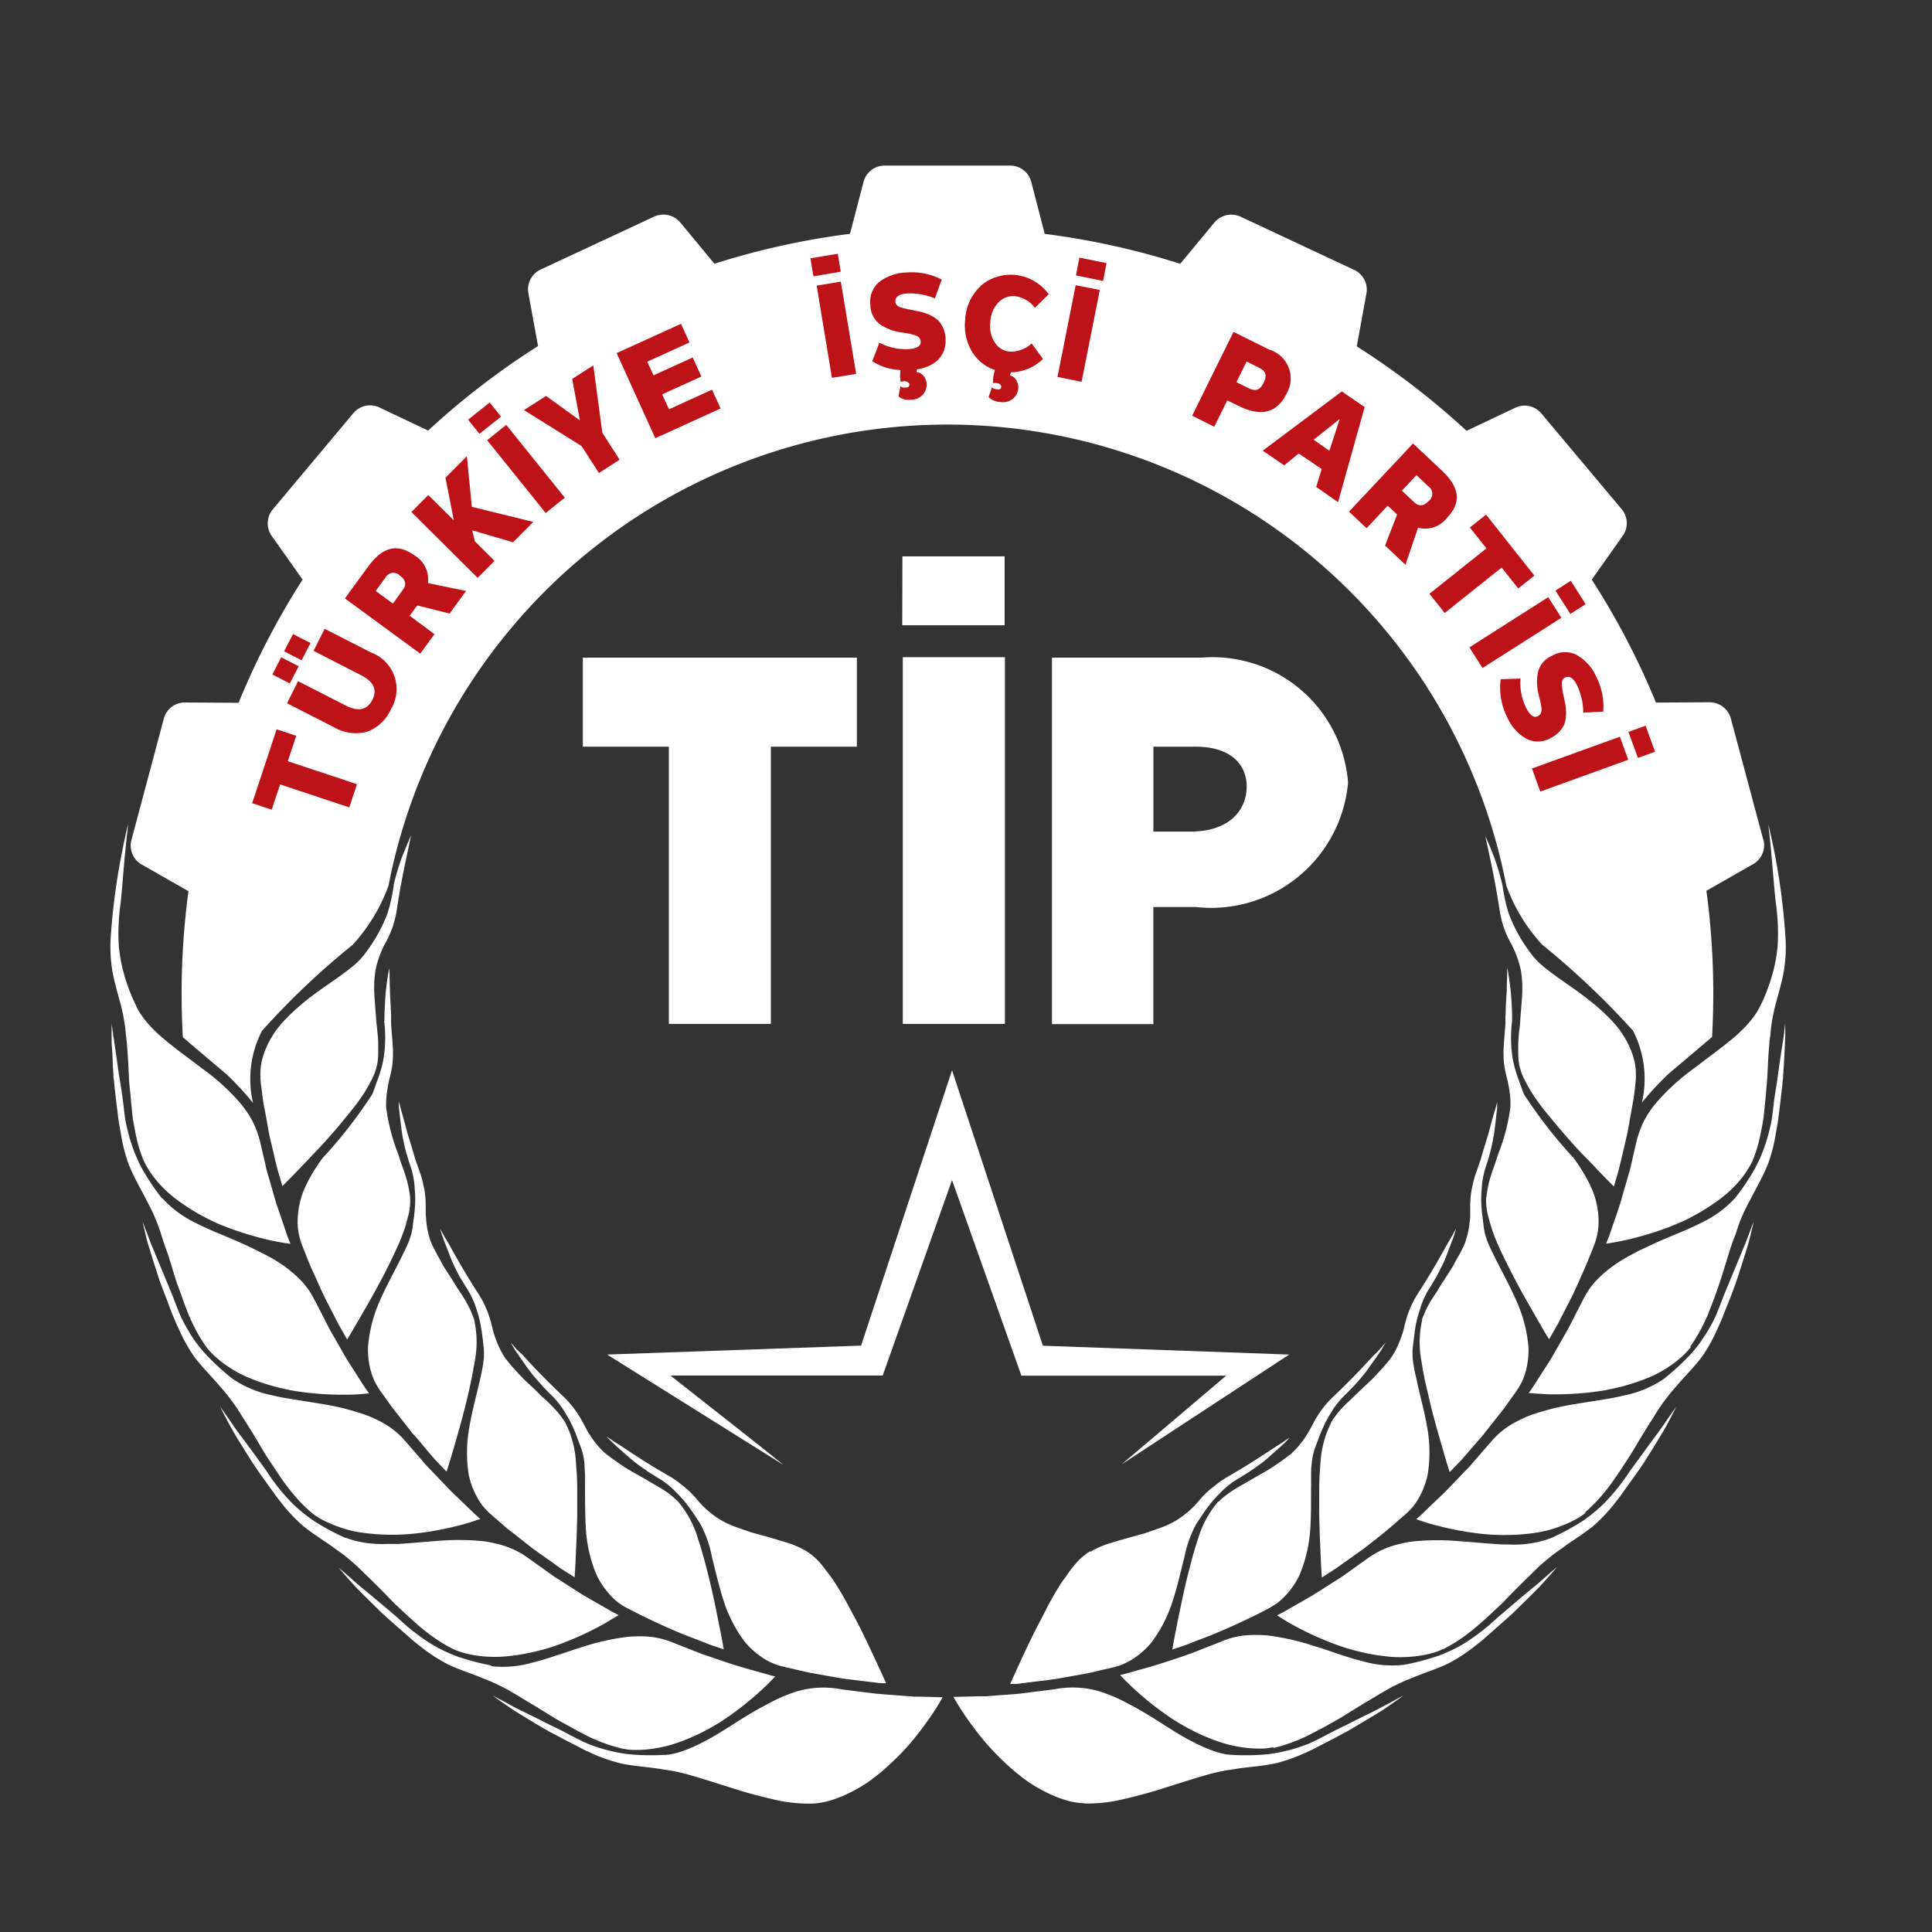 <svg xmlns="http://www.w3.org/2000/svg" xmlns:xlink="http://www.w3.org/1999/xlink" width="35" height="35" viewBox="0 0 35 35">
  <rect x="0" y="0" width="35" height="35" fill="#333333" stroke="none"/>
  <defs>
    <clipPath id="clip-turkiye-isci-partisi">
      <rect width="35" height="35"/>
    </clipPath>
  </defs>
  <g id="turkiye-isci-partisi" clip-path="url(#clip-turkiye-isci-partisi)">
    <g id="Layer_2" data-name="Layer 2" transform="translate(2.007 3)">
      <g id="Layer_1" data-name="Layer 1" transform="translate(-0.007 0)">
        <path id="Path_149" data-name="Path 149" d="M35.462,12.214l-.589-2.2a.4.4,0,0,0-.383-.292l-.972.006A13.8,13.8,0,0,0,32.354,7.5l.562-.794a.394.394,0,0,0-.019-.481L31.439,4.487a.394.394,0,0,0-.471-.1l-.881.418h0a14.023,14.023,0,0,0-1.99-1.53h0l.175-.957a.394.394,0,0,0-.223-.429L25.989.924a.4.4,0,0,0-.47.106l-.62.749a13.787,13.787,0,0,0-2.455-.542L22.2.294A.393.393,0,0,0,21.817,0H19.543a.394.394,0,0,0-.381.294l-.246.942a13.787,13.787,0,0,0-2.455.542l-.62-.749a.4.4,0,0,0-.47-.106l-2.06.961a.394.394,0,0,0-.221.428l.175.957h0A13.953,13.953,0,0,0,11.274,4.8h0l-.882-.418a.393.393,0,0,0-.47.1L8.46,6.228a.393.393,0,0,0-.019.481L9,7.5A13.8,13.8,0,0,0,7.84,9.732l-.971-.006a.394.394,0,0,0-.383.292l-.587,2.2a.393.393,0,0,0,.187.444l.846.482A14.024,14.024,0,0,0,6.808,15c0,.266.008.529.022.791.25.212.648.55.778.658a5.293,5.293,0,0,1,.494.532,1.9,1.9,0,0,1,.162-1.306,14,14,0,0,1,1.644-1.56,3.2,3.2,0,0,0,.649-1.073,10.313,10.313,0,0,1,20.249,0,3.18,3.18,0,0,0,.648,1.07A14.57,14.57,0,0,1,33.1,15.67a1.9,1.9,0,0,1,.162,1.306,5.223,5.223,0,0,1,.494-.532c.13-.109.529-.447.778-.659.014-.261.022-.525.022-.791a14.023,14.023,0,0,0-.125-1.857l.846-.482a.394.394,0,0,0,.187-.444" transform="translate(-5.518 0)" fill="#fff"/>
        <path id="Path_150" data-name="Path 150" d="M114.063,442.953a4.384,4.384,0,0,1-.659-.012,3.045,3.045,0,0,1-.494-.106q-.107-.033-.2-.069a1.916,1.916,0,0,1-.177-.08c-.112-.055-.213-.11-.312-.162-.051-.026-.108-.054-.171-.084s-.129-.062-.2-.1c-.138-.069-.285-.141-.419-.206-.067-.032-.13-.066-.187-.1l-.152-.081-.141-.074s.11.082.38.265c.139.086.318.2.546.33l.088.051.094.05.2.106.223.115.119.062.125.058a3.034,3.034,0,0,0,.464.17c.034.01.067.019.1.026s.066.013.1.018c.062.011.125.019.187.027.125.015.243.026.374.046l.2.031q.106.018.225.045c.335.086.76.233,1.186.36.213.059.426.113.624.153a2.757,2.757,0,0,0,.542.044,1.39,1.39,0,0,0,.231-.028,1.917,1.917,0,0,0,.233-.07,2.611,2.611,0,0,0,.451-.223c.037-.022.072-.044.108-.069s.071-.052.105-.078c.07-.052.137-.107.2-.164a4.69,4.69,0,0,0,.36-.35l.079-.088c.026-.029.051-.062.076-.09q.073-.09.137-.174c.085-.112.157-.216.215-.3.116-.177.179-.292.179-.292l-.215-.006-.233-.006a1.293,1.293,0,0,1-.137-.005l-.147-.011-.312-.024-.159-.013-.156-.019-.293-.037-.132-.017-.062-.008-.057-.01a1.687,1.687,0,0,0-.862.092,2.826,2.826,0,0,0-.4.183c-.067.037-.132.07-.2.108s-.13.076-.194.115c-.258.157-.514.333-.76.459a2.857,2.857,0,0,1-.368.165,1.673,1.673,0,0,1-.179.054l-.089.018c-.026,0-.058.006-.087.008" transform="translate(-104.025 -414.162)" fill="#fff"/>
        <path id="Path_151" data-name="Path 151" d="M69.088,408.707a4.5,4.5,0,0,1-.636-.169,2.821,2.821,0,0,1-.455-.22,3.611,3.611,0,0,1-.6-.466c-.171-.147-.441-.374-.673-.565-.058-.047-.111-.094-.159-.137l-.129-.114-.119-.1s.087.105.306.346c.114.116.263.265.452.449.047.047.1.092.153.14l.172.152.187.164c.033.029.066.059.1.087l.109.086a3.041,3.041,0,0,0,.408.276c.031.017.062.034.092.049s.062.028.09.041c.062.026.119.049.176.071.115.044.229.084.349.133.059.026.125.049.187.077s.135.062.208.1c.154.078.32.187.5.292.09.054.182.111.276.169l.141.088.144.082c.1.054.193.107.288.158l.142.074.069.035.071.031a2.839,2.839,0,0,0,.516.175c.037.007.076.014.114.019a1.063,1.063,0,0,0,.119.006,1.969,1.969,0,0,0,.242-.012,2.387,2.387,0,0,0,.492-.107,3.687,3.687,0,0,0,.479-.2q.114-.058.223-.122c.072-.042.142-.085.21-.132a5.646,5.646,0,0,0,.648-.516c.155-.142.244-.243.244-.243l-.056-.013-.152-.042c-.128-.037-.305-.084-.5-.144s-.4-.134-.6-.2l-.509-.2a1.5,1.5,0,0,0-.429-.117,1.672,1.672,0,0,0-.217-.01,2.063,2.063,0,0,0-.214.009,4.5,4.5,0,0,0-.867.2c-.144.046-.288.095-.431.141-.071.024-.142.047-.212.068s-.138.039-.205.056a1.934,1.934,0,0,1-.759.066" transform="translate(-62.181 -381.534)" fill="#fff"/>
        <path id="Path_152" data-name="Path 152" d="M34.1,362.6a4.389,4.389,0,0,1-.577-.312,2.9,2.9,0,0,1-.391-.321,3.634,3.634,0,0,1-.471-.594c-.132-.184-.34-.469-.52-.708l-.062-.088-.057-.084-.1-.142-.09-.13s.015.031.049.1.087.17.166.312.193.32.333.544c.034.057.074.113.115.173s.085.125.131.187.094.134.144.2c.026.036.051.072.077.108l.083.108a3.107,3.107,0,0,0,.332.365,1.541,1.541,0,0,0,.156.13c.052.039.1.076.154.11.1.07.2.135.308.211.051.039.108.077.165.12s.116.09.178.144.132.12.2.187l.052.052.055.052.11.109q.114.111.228.23l.115.118.121.114c.081.076.162.15.242.222a3.035,3.035,0,0,0,.24.2,2.764,2.764,0,0,0,.459.292,1.147,1.147,0,0,0,.22.079,1.965,1.965,0,0,0,.237.047,2.34,2.34,0,0,0,.25.019,2.05,2.05,0,0,0,.255-.008,3.682,3.682,0,0,0,.512-.083,3.743,3.743,0,0,0,.481-.144,5.664,5.664,0,0,0,.752-.344c.092-.05.167-.1.218-.129L39.05,364,39,363.972l-.062-.031-.077-.045-.449-.257-.53-.339-.446-.318-.094-.066c-.032-.021-.062-.041-.1-.059a1.544,1.544,0,0,0-.406-.152c-.071-.017-.139-.032-.21-.042a4.468,4.468,0,0,0-.891-.006c-.15.01-.3.024-.451.036l-.222.016c-.073,0-.143,0-.213,0a1.934,1.934,0,0,1-.753-.115" transform="translate(-29.843 -337.739)" fill="#fff"/>
        <path id="Path_153" data-name="Path 153" d="M10.979,309.348a4.408,4.408,0,0,1-.487-.444l-.047-.052L10.4,308.8c-.028-.035-.054-.069-.079-.1-.049-.068-.094-.134-.133-.2s-.074-.125-.106-.187l-.045-.089L10,308.136c-.047-.115-.087-.224-.129-.33l-.336-.811c-.062-.137-.1-.265-.14-.357l-.056-.148.024.107c.009.036.021.082.034.14s.029.125.054.2c.047.156.11.357.192.609.043.125.1.26.154.409s.118.312.2.484a3.117,3.117,0,0,0,.235.437,1.814,1.814,0,0,0,.122.163c.042.051.082.1.125.144.082.092.165.18.25.279A4.036,4.036,0,0,1,11,309.8c.05.07.1.148.15.232l.039.062.041.062c.027.043.054.087.082.132.055.089.11.183.167.277.027.047.056.095.084.142l.09.139c.062.092.125.187.183.272a3.125,3.125,0,0,0,.187.253,2.854,2.854,0,0,0,.374.392,1.17,1.17,0,0,0,.195.129,2.031,2.031,0,0,0,.22.1,2.426,2.426,0,0,0,.235.08,2.1,2.1,0,0,0,.25.053,3.95,3.95,0,0,0,1.019.014,5.714,5.714,0,0,0,.811-.156c.1-.027.187-.055.242-.074l.089-.031-.044-.038-.051-.044-.062-.062-.374-.358c-.139-.147-.291-.306-.437-.456l-.358-.414-.077-.086a.96.96,0,0,0-.08-.079,1.42,1.42,0,0,0-.171-.135,1.623,1.623,0,0,0-.187-.108,2.089,2.089,0,0,0-.2-.09,4.49,4.49,0,0,0-.863-.217c-.149-.026-.3-.049-.447-.072l-.22-.037c-.072-.013-.14-.029-.208-.045a1.935,1.935,0,0,1-.7-.291" transform="translate(-8.757 -287.362)" fill="#fff"/>
        <path id="Path_154" data-name="Path 154" d="M1.259,252.165a4.081,4.081,0,0,1-.365-.548,1.3,1.3,0,0,1-.062-.125c-.017-.042-.036-.08-.052-.119-.032-.077-.058-.152-.081-.223a3.4,3.4,0,0,1-.1-.4c-.018-.125-.03-.238-.044-.351S.519,250.149.494,250s-.044-.312-.066-.461c-.011-.074-.022-.145-.032-.208,0-.032-.009-.062-.014-.091s-.006-.055-.009-.079C.357,249.062.35,249,.35,249v.253c0,.059,0,.125.008.209s.009.175.014.28c0,.053.007.109.01.168,0,.03,0,.062.006.092s.007.062.01.1q.022.2.051.437c.01.079.019.162.032.25l.047.268a2.9,2.9,0,0,0,.125.478,3.407,3.407,0,0,0,.165.356c.058.11.115.215.174.331a3.357,3.357,0,0,1,.183.393c.032.081.062.169.09.262s.062.187.1.29c.066.2.122.418.2.624.037.1.074.208.112.312.02.05.039.1.058.149s.042.1.062.141a2.809,2.809,0,0,0,.271.472,1.283,1.283,0,0,0,.16.171,1.893,1.893,0,0,0,.187.15,2.315,2.315,0,0,0,.211.132c.036.02.074.039.112.058s.079.036.118.052a3.7,3.7,0,0,0,.493.162c.083.022.166.04.25.056s.166.027.246.038a5.649,5.649,0,0,0,.826.041c.1,0,.193-.01.25-.014l.093-.009-.034-.047-.039-.055-.049-.076-.28-.437-.312-.545-.25-.488c-.037-.069-.071-.136-.113-.2a1.512,1.512,0,0,0-.134-.172,2.243,2.243,0,0,0-.324-.283,2.806,2.806,0,0,0-.378-.226c-.067-.034-.135-.067-.2-.1l-.2-.093c-.138-.062-.278-.119-.416-.177s-.278-.12-.4-.183a1.939,1.939,0,0,1-.614-.451" transform="translate(-0.328 -233.46)" fill="#fff"/>
        <path id="Path_155" data-name="Path 155" d="M.457,194.446a3.3,3.3,0,0,1-.23-.617,2.665,2.665,0,0,1-.056-.263c-.013-.082-.024-.161-.028-.235a3.952,3.952,0,0,1,.037-.758c.025-.225.049-.578.078-.874s.057-.539.057-.539-.039.132-.1.451A11.952,11.952,0,0,0,0,193.192a2.6,2.6,0,0,0,.084.877c.015.062.03.119.046.178s.034.12.051.184a3.355,3.355,0,0,1,.081.424q.007.062.013.133c.006.046.011.094.016.142.009.1.016.2.022.3s.011.213.016.323.019.22.029.33.021.22.032.327l.009.079c0,.027.009.052.013.079l.028.152a2.76,2.76,0,0,0,.15.524,1.756,1.756,0,0,0,.262.4,2.194,2.194,0,0,0,.374.341,3.687,3.687,0,0,0,.437.275c.076.041.151.079.227.114s.155.066.232.095a5.673,5.673,0,0,0,.79.235c.21.044.342.059.342.059l-.021-.054c-.012-.035-.036-.084-.055-.148-.043-.125-.1-.3-.167-.491-.017-.047-.03-.1-.045-.148s-.029-.1-.043-.152c-.029-.1-.059-.2-.087-.3-.015-.049-.026-.1-.036-.147s-.022-.095-.032-.14c-.021-.09-.041-.173-.057-.245a1.8,1.8,0,0,0-.152-.413,1.926,1.926,0,0,0-.25-.353,3.994,3.994,0,0,0-.665-.593c-.237-.184-.486-.359-.7-.542l-.079-.069c-.026-.023-.049-.046-.073-.07q-.07-.07-.133-.142a1.429,1.429,0,0,1-.2-.3" transform="translate(0.007 -179.23)" fill="#fff"/>
        <path id="Path_156" data-name="Path 156" d="M144.664,369.627l.1.062c.034.021.068.043.1.062a1.546,1.546,0,0,1,.225.161,1.562,1.562,0,0,1,.119.115c.042.041.085.087.129.139s.09.112.137.179c.024.034.047.069.072.107l.077.115a2.034,2.034,0,0,1,.219.61c.061.246.125.517.21.791a2.533,2.533,0,0,0,.383.749,1.423,1.423,0,0,0,.306.28,1.128,1.128,0,0,0,.4.177l.242.056.139.032.072.016.074.014.307.055.154.027.076.013.075.01.507.062c.062.01.119.011.155.014l.057,0s-.052-.121-.14-.309-.208-.452-.345-.723c-.034-.067-.07-.135-.106-.2l-.107-.2c-.075-.139-.152-.272-.232-.394-.04-.062-.081-.119-.125-.175s-.082-.111-.125-.16a1.1,1.1,0,0,0-.267-.233,1.6,1.6,0,0,0-.349-.153l-.1-.031c-.035-.009-.071-.019-.106-.031-.071-.022-.144-.044-.218-.062l-.223-.062-.213-.074a1.785,1.785,0,0,1-.368-.167,1.76,1.76,0,0,1-.421-.378,1.735,1.735,0,0,0-.192-.191c-.018-.015-.037-.031-.058-.046s-.041-.032-.062-.049a1.45,1.45,0,0,0-.148-.1c-.437-.25-.72-.443-.9-.562l-.119-.075-.079-.054-.062-.041.075.076.038.039.046.041.106.095c.076.066.158.142.24.207a2.7,2.7,0,0,0,.228.162" transform="translate(-134.947 -345.98)" fill="#fff"/>
        <path id="Path_157" data-name="Path 157" d="M116.774,342.446l.082.084.042.044.045.043a1.538,1.538,0,0,1,.18.211,1.445,1.445,0,0,1,.089.14,1.821,1.821,0,0,1,.093.166,2.045,2.045,0,0,1,.09.207c.028.077.062.161.094.25a1.14,1.14,0,0,1,.057.29c0,.055.007.112.009.172s0,.121,0,.183c0,.25,0,.532.016.82a2.555,2.555,0,0,0,.193.821,1.514,1.514,0,0,0,.23.346,1.066,1.066,0,0,0,.346.266c.257.137.682.339,1.052.487l.261.1c.08.031.152.062.215.082l.2.068s-.021-.131-.062-.335l-.071-.356c-.027-.134-.058-.278-.092-.426s-.072-.3-.112-.449-.082-.3-.13-.44a1.833,1.833,0,0,0-.364-.675.829.829,0,0,0-.062-.057c-.022-.021-.046-.041-.072-.062a1.838,1.838,0,0,0-.166-.114c-.059-.037-.125-.072-.187-.109s-.13-.078-.2-.116l-.2-.114c-.067-.039-.129-.082-.19-.125s-.119-.082-.174-.125a.955.955,0,0,1-.079-.062c-.025-.022-.046-.044-.067-.066a1.588,1.588,0,0,1-.187-.238c-.025-.039-.049-.074-.069-.114s-.041-.077-.062-.116a1.82,1.82,0,0,0-.358-.481c-.366-.346-.6-.6-.745-.76l-.1-.093c-.027-.029-.047-.053-.062-.071l-.049-.054.054.092.028.047.035.051.081.117c.058.082.12.175.187.258s.13.155.183.211" transform="translate(-108.957 -320.346)" fill="#fff"/>
        <path id="Path_158" data-name="Path 158" d="M96.074,309.525l.062.1.03.052.034.052a1.536,1.536,0,0,1,.178.4,1.783,1.783,0,0,1,.051.183c.015.067.028.141.039.222s.02.17.032.266a1.186,1.186,0,0,1-.014.3c-.008.054-.019.11-.031.169s-.027.118-.041.179c-.057.243-.13.516-.178.8a2.554,2.554,0,0,0-.009.844,1.47,1.47,0,0,0,.141.39,1.307,1.307,0,0,0,.116.181,1.391,1.391,0,0,0,.157.16l.187.162c.035.029.071.062.108.092l.118.092.245.193c.041.032.081.066.125.095s.083.062.125.089l.228.162.1.072c.031.022.062.041.09.059l.178.114s.011-.132.02-.34.023-.494.028-.8v-.462c0-.155-.009-.312-.022-.459a1.82,1.82,0,0,0-.194-.743q-.023-.037-.049-.072c-.017-.024-.036-.05-.056-.075a1.826,1.826,0,0,0-.134-.15c-.049-.051-.1-.1-.158-.15s-.108-.107-.164-.16l-.169-.158c-.056-.054-.105-.11-.156-.164s-.1-.108-.14-.16c-.021-.027-.042-.052-.062-.079a.869.869,0,0,1-.05-.079,1.654,1.654,0,0,1-.125-.276,1.25,1.25,0,0,1-.041-.125l-.032-.125a1.822,1.822,0,0,0-.233-.552c-.273-.422-.437-.724-.542-.913l-.076-.126c-.021-.034-.034-.062-.046-.085l-.035-.062s.011.039.031.1c.009.032.022.069.038.109l.051.133c.037.094.074.2.117.293s.09.182.125.25" transform="translate(-89.736 -289.378)" fill="#fff"/>
        <path id="Path_159" data-name="Path 159" d="M75.468,272.647l.032.112c.01.039.026.076.039.117a1.539,1.539,0,0,1,.062.27c.008.051.01.107.015.165a1.834,1.834,0,0,1,.006.187,2.161,2.161,0,0,1-.016.225c0,.041-.01.084-.016.128s-.01.089-.016.137a1.2,1.2,0,0,1-.084.283c-.041.1-.1.21-.153.32-.112.223-.25.471-.364.735a2.555,2.555,0,0,0-.206.818,1.469,1.469,0,0,0,.045.413,1.217,1.217,0,0,0,.07.2,1.352,1.352,0,0,0,.114.192l.144.2c.026.037.053.077.083.115s.062.078.092.117l.193.246c.032.04.062.083.1.121s.067.078.1.115l.182.217.079.092c.026.028.051.054.074.078l.147.154s.041-.125.1-.326.139-.475.216-.77c.038-.147.074-.3.107-.45s.062-.306.087-.451a1.837,1.837,0,0,0-.013-.768c-.009-.026-.019-.054-.031-.081s-.022-.057-.036-.086a1.977,1.977,0,0,0-.095-.178c-.036-.062-.076-.122-.118-.184s-.079-.129-.121-.193l-.125-.193a1.121,1.121,0,0,1-.058-.1l-.054-.1c-.036-.062-.069-.128-.1-.187-.015-.031-.029-.062-.041-.09a.928.928,0,0,1-.029-.089,1.612,1.612,0,0,1-.058-.3c0-.045-.007-.089-.009-.132V273.6a1.856,1.856,0,0,0-.018-.27c0-.024-.008-.048-.014-.073s-.011-.05-.017-.077a1.459,1.459,0,0,0-.046-.17l-.061-.172c-.009-.028-.019-.054-.028-.081s-.016-.052-.023-.078c-.03-.1-.057-.194-.084-.278l-.037-.119c-.011-.037-.019-.074-.029-.108-.018-.068-.034-.128-.048-.18-.029-.1-.052-.179-.062-.227l-.018-.071v.029a.56.56,0,0,0,0,.078c.007.062.017.156.029.256.006.051.012.1.019.155l.011.08.015.077c.021.1.042.2.062.271" transform="translate(-70.1 -254.743)" fill="#fff"/>
        <path id="Path_160" data-name="Path 160" d="M55.86,233.874a2.516,2.516,0,0,1,.011.517c-.007.052-.011.105-.021.164a1.646,1.646,0,0,1-.042.187c-.019.067-.041.139-.071.216s-.055.16-.092.25a8.562,8.562,0,0,1-.9,1.156,3.276,3.276,0,0,0-.23.356c-.034.062-.066.125-.095.191a1.383,1.383,0,0,0-.071.2,1.535,1.535,0,0,0-.056.411,1.076,1.076,0,0,0,.021.213,1.421,1.421,0,0,0,.062.214c.055.135.119.312.207.5s.169.386.264.562l.128.25c.019.039.038.075.056.109l.053.093.106.187s.07-.114.174-.293l.18-.312c.067-.115.141-.25.213-.382s.144-.273.211-.411.137-.281.192-.418c.027-.068.052-.135.074-.2.011-.032.021-.062.029-.1s.019-.062.027-.1a1.108,1.108,0,0,0,.041-.354,1.993,1.993,0,0,0-.076-.374c-.021-.067-.044-.136-.071-.207s-.046-.144-.072-.216a3.569,3.569,0,0,1-.215-.832,1.634,1.634,0,0,1,.017-.3c.007-.046.014-.089.023-.132,0-.021.008-.042.012-.062s.011-.042.016-.062a1.888,1.888,0,0,0,.049-.266,2.239,2.239,0,0,0,0-.33c-.009-.125-.019-.241-.028-.347a.2.2,0,0,0,0-.039V233.8c0-.049,0-.094-.006-.139,0-.089-.008-.167-.012-.238s0-.133-.007-.187c0-.218-.009-.312-.009-.312s-.007.041-.019.105-.024.156-.036.256-.019.212-.024.316-.009.2-.007.28" transform="translate(-50.901 -218.384)" fill="#fff"/>
        <path id="Path_161" data-name="Path 161" d="M45.931,195.377a3.2,3.2,0,0,1-.112.5,2.9,2.9,0,0,1-.414.739,1.279,1.279,0,0,1-.205.213c-.084.07-.179.14-.281.213-.207.147-.442.3-.658.485a3.454,3.454,0,0,0-.312.293,1.846,1.846,0,0,0-.137.162,1.978,1.978,0,0,0-.113.175,1.506,1.506,0,0,0-.156.387.953.953,0,0,0-.027.212,1.368,1.368,0,0,0,.01.224c.009.072.02.155.031.246s.033.187.051.287.037.2.055.307.046.2.067.3c.045.193.084.371.125.5l.059.2s.095-.093.24-.243l.25-.262c.093-.1.2-.207.3-.32s.206-.23.3-.349l.148-.18c.048-.062.094-.12.138-.18a2.564,2.564,0,0,0,.219-.351,1.136,1.136,0,0,0,.125-.335,1.084,1.084,0,0,0,.015-.18v-.2c0-.07-.009-.143-.016-.218s-.019-.15-.022-.228c-.011-.154-.026-.312-.033-.457a2.075,2.075,0,0,1,.022-.406,1.835,1.835,0,0,1,.2-.532,1.743,1.743,0,0,0,.187-.569c.076-.5.15-.831.195-1.044.023-.106.039-.182.049-.231l.014-.072-.042.1c-.026.061-.062.145-.1.239a4.071,4.071,0,0,0-.175.569" transform="translate(-40.798 -182.333)" fill="#fff"/>
        <path id="Path_162" data-name="Path 162" d="M247.115,443.8a2.811,2.811,0,0,0,.543-.044c.2-.04.411-.095.624-.153.424-.125.85-.275,1.186-.359.079-.019.154-.034.225-.046l.2-.031c.128-.019.25-.03.374-.045.062-.008.125-.016.187-.027l.1-.018c.036-.007.066-.016.1-.026a3.222,3.222,0,0,0,.463-.171l.125-.058.119-.062.222-.114.2-.107.094-.05.088-.051c.228-.134.408-.243.546-.329.27-.182.379-.265.379-.265l-.14.074L252.6,442c-.057.03-.12.062-.187.1-.134.066-.281.137-.419.207-.069.034-.135.07-.2.1s-.121.058-.171.084c-.1.052-.2.107-.312.162-.056.026-.114.056-.177.079s-.13.047-.2.069a2.988,2.988,0,0,1-.494.106,4.391,4.391,0,0,1-.66.012.678.678,0,0,1-.086-.008c-.029,0-.059-.011-.089-.017-.059-.014-.119-.032-.18-.054a2.981,2.981,0,0,1-.366-.165c-.25-.125-.5-.3-.761-.459-.062-.039-.129-.078-.194-.115s-.13-.071-.2-.109a2.89,2.89,0,0,0-.4-.182,1.7,1.7,0,0,0-.862-.092l-.057.01-.062.008-.132.017-.293.037-.156.02-.159.013-.312.023-.147.012c-.047,0-.094,0-.137,0l-.233.006-.216.005s.062.116.18.293c.059.088.13.192.215.3q.062.085.137.174c.024.03.049.062.076.09s.052.059.079.088a4.934,4.934,0,0,0,.359.35c.066.056.132.112.2.165l.106.077c.036.026.071.047.107.069a2.641,2.641,0,0,0,.452.223,2.023,2.023,0,0,0,.233.07,1.468,1.468,0,0,0,.23.028" transform="translate(-229.465 -414.128)" fill="#fff"/>
        <path id="Path_163" data-name="Path 163" d="M295.953,410.2a2.854,2.854,0,0,0,.515-.175l.071-.031.07-.035.142-.074c.095-.051.191-.1.288-.158l.144-.082.141-.088.276-.17c.182-.105.349-.213.5-.292.073-.037.142-.069.208-.1s.13-.052.187-.077c.12-.049.233-.089.349-.133.057-.022.116-.045.176-.071.029-.012.062-.026.09-.041s.062-.032.092-.049a3.107,3.107,0,0,0,.408-.276l.109-.086c.035-.029.068-.059.1-.087l.187-.165.172-.152c.054-.048.107-.094.153-.141.187-.184.338-.332.452-.449.22-.241.306-.346.306-.346l-.119.1-.128.114c-.048.043-.1.09-.159.137-.232.187-.5.421-.672.565a3.866,3.866,0,0,1-.6.466,2.787,2.787,0,0,1-.454.22,4.418,4.418,0,0,1-.636.169,1.934,1.934,0,0,1-.759-.066c-.067-.017-.136-.035-.205-.056s-.141-.044-.212-.068c-.142-.046-.286-.1-.43-.141a4.5,4.5,0,0,0-.867-.2c-.072-.007-.143-.009-.214-.009a1.666,1.666,0,0,0-.217.01,1.485,1.485,0,0,0-.429.117l-.51.2c-.194.071-.4.138-.595.2s-.371.106-.5.144l-.152.043-.056.012s.089.1.244.243a5.645,5.645,0,0,0,.648.516c.068.047.137.09.21.132s.146.083.223.122a3.648,3.648,0,0,0,.479.2,2.386,2.386,0,0,0,.492.107,1.969,1.969,0,0,0,.242.012c.04,0,.079,0,.118-.006a.991.991,0,0,0,.114-.019" transform="translate(-274.882 -381.534)" fill="#fff"/>
        <path id="Path_164" data-name="Path 164" d="M341.813,364.614a2.82,2.82,0,0,0,.458-.292c.082-.059.16-.131.241-.2s.161-.147.242-.222l.121-.113.115-.119c.077-.079.153-.156.228-.23l.11-.109.055-.052.052-.052c.069-.069.136-.133.2-.187s.121-.1.178-.144.114-.081.165-.119c.1-.076.205-.142.308-.212.051-.035.1-.071.154-.11a1.547,1.547,0,0,0,.156-.13,3,3,0,0,0,.332-.364l.085-.11c.027-.036.052-.073.077-.108l.144-.2.132-.187c.041-.062.081-.117.115-.173.14-.224.25-.4.333-.544s.132-.246.167-.312l.049-.1-.091.13-.1.142-.057.084c-.021.029-.042.057-.062.088-.18.239-.384.527-.52.708a3.934,3.934,0,0,1-.472.594,2.859,2.859,0,0,1-.39.321,4.388,4.388,0,0,1-.577.312,1.922,1.922,0,0,1-.753.115c-.07,0-.14,0-.213-.006l-.222-.016c-.15-.012-.3-.026-.451-.036a4.468,4.468,0,0,0-.891.006c-.071.01-.14.026-.21.042a1.6,1.6,0,0,0-.207.062,1.528,1.528,0,0,0-.2.091c-.032.018-.062.037-.1.058l-.094.066-.447.318-.532.338-.45.258-.077.044c-.024.013-.044.023-.062.032l-.051.026.078.051c.051.031.125.078.218.128a5.67,5.67,0,0,0,.752.344,3.764,3.764,0,0,0,.481.144,3.709,3.709,0,0,0,.513.083,1.949,1.949,0,0,0,.255.007,2.3,2.3,0,0,0,.25-.02,1.956,1.956,0,0,0,.238-.046,1.191,1.191,0,0,0,.22-.079" transform="translate(-317.665 -337.739)" fill="#fff"/>
        <path id="Path_165" data-name="Path 165" d="M382.039,311.708a2.9,2.9,0,0,0,.374-.392c.066-.077.125-.165.187-.253s.122-.18.182-.273l.091-.139.085-.142c.056-.094.111-.187.167-.277l.082-.132.041-.062.038-.062c.051-.083.1-.161.151-.232a3.925,3.925,0,0,1,.271-.338c.084-.1.167-.187.25-.279.041-.046.082-.094.125-.144a1.822,1.822,0,0,0,.122-.163,3.182,3.182,0,0,0,.235-.437c.081-.172.14-.336.2-.484s.111-.285.154-.41c.082-.25.145-.452.192-.608.025-.078.04-.147.054-.2l.034-.14.024-.107-.056.149c-.035.092-.081.22-.14.357l-.336.811c-.042.105-.081.214-.129.33l-.037.087c-.014.029-.029.059-.045.089-.032.062-.067.125-.106.187s-.084.129-.133.2c-.025.034-.051.068-.079.1l-.043.053-.047.052a4.411,4.411,0,0,1-.487.444,1.977,1.977,0,0,1-.7.291c-.068.016-.137.031-.208.045s-.145.025-.22.038c-.147.024-.3.046-.446.072a4.443,4.443,0,0,0-.864.217c-.067.026-.13.057-.195.09a1.512,1.512,0,0,0-.187.109,1.41,1.41,0,0,0-.172.135c-.027.026-.053.052-.079.079l-.076.086-.36.414-.437.456-.374.358-.062.062-.051.044-.044.038.089.031c.056.019.141.047.242.074a5.74,5.74,0,0,0,.811.156,3.78,3.78,0,0,0,.5.026,3.7,3.7,0,0,0,.517-.04,2.075,2.075,0,0,0,.25-.053,2.419,2.419,0,0,0,.236-.078,2.031,2.031,0,0,0,.22-.1,1.171,1.171,0,0,0,.2-.129" transform="translate(-355.328 -287.306)" fill="#fff"/>
        <path id="Path_166" data-name="Path 166" d="M414.446,254.8a2.851,2.851,0,0,0,.272-.472c.021-.046.045-.092.062-.141s.038-.1.058-.149c.038-.1.075-.2.112-.312.077-.207.134-.424.2-.624.031-.1.062-.2.1-.29s.059-.181.09-.261a3.353,3.353,0,0,1,.184-.393c.059-.115.117-.221.174-.331a3.411,3.411,0,0,0,.165-.356,2.9,2.9,0,0,0,.125-.478l.047-.268c.012-.087.022-.169.032-.25.019-.159.035-.3.051-.437,0-.033.007-.062.01-.1s0-.062.006-.092c0-.059.007-.115.011-.168.005-.105.01-.2.014-.28s.006-.15.009-.209,0-.106,0-.144v-.109s-.007.062-.018.157c0,.024-.006.051-.009.08s-.009.059-.014.09c-.01.062-.021.134-.032.208-.022.147-.046.309-.066.461s-.05.3-.062.407-.026.227-.044.351a3.409,3.409,0,0,1-.1.4c-.023.071-.049.145-.081.223-.016.039-.032.079-.052.119s-.042.081-.062.125a4.122,4.122,0,0,1-.365.547,1.96,1.96,0,0,1-.614.451c-.122.062-.26.125-.4.182s-.278.116-.416.177l-.2.094c-.067.031-.138.062-.2.1a2.765,2.765,0,0,0-.378.226,2.245,2.245,0,0,0-.324.283,1.547,1.547,0,0,0-.134.173c-.041.062-.075.129-.112.2l-.25.488-.312.545-.28.437-.049.076-.039.056-.034.047.093.009c.059,0,.149.012.253.014a5.638,5.638,0,0,0,.825-.041c.081-.011.165-.021.246-.038s.164-.034.25-.056a3.7,3.7,0,0,0,.493-.162c.039-.016.08-.034.118-.052s.076-.038.112-.058a2.31,2.31,0,0,0,.2-.127,1.891,1.891,0,0,0,.187-.15,1.284,1.284,0,0,0,.16-.171" transform="translate(-385.827 -233.404)" fill="#fff"/>
        <path id="Path_167" data-name="Path 167" d="M436.734,197.217a2.706,2.706,0,0,0,.149-.522c.01-.05.02-.1.029-.152,0-.026.009-.052.013-.079l.009-.079c.012-.107.022-.217.033-.327l.028-.33c.006-.11.011-.218.016-.323s.014-.208.022-.3c0-.048.01-.1.016-.142s.008-.09.013-.133a3.266,3.266,0,0,1,.081-.424c.016-.062.033-.125.05-.184s.032-.118.047-.178a2.606,2.606,0,0,0,.083-.877,11.951,11.951,0,0,0-.21-1.583c-.066-.32-.1-.451-.1-.451s.029.242.056.539.054.651.079.874a3.947,3.947,0,0,1,.037.758c-.005.075-.015.153-.028.236a2.661,2.661,0,0,1-.056.263,3.244,3.244,0,0,1-.23.616,1.393,1.393,0,0,1-.2.3c-.041.048-.085.1-.133.142-.023.024-.047.047-.072.07s-.052.046-.079.069c-.217.183-.465.359-.7.542a4.019,4.019,0,0,0-.665.593,1.937,1.937,0,0,0-.25.353,1.8,1.8,0,0,0-.152.418c-.017.072-.036.155-.057.245-.01.046-.021.092-.032.14s-.022.1-.037.148c-.029.1-.057.2-.087.3-.014.051-.029.1-.044.152s-.027.1-.044.148c-.062.192-.125.365-.167.491-.02.062-.042.113-.056.148l-.021.054s.132-.016.342-.062a5.552,5.552,0,0,0,.791-.237c.076-.029.154-.062.232-.095s.151-.073.227-.114a3.689,3.689,0,0,0,.437-.275,2.142,2.142,0,0,0,.374-.341,1.726,1.726,0,0,0,.262-.4" transform="translate(-406.979 -179.202)" fill="#fff"/>
        <path id="Path_168" data-name="Path 168" d="M262.6,371.185a1.091,1.091,0,0,0-.268.233c-.042.049-.084.1-.125.16s-.082.113-.125.175c-.08.122-.157.256-.233.394l-.107.211c-.036.068-.071.136-.105.2-.137.27-.258.53-.346.723l-.14.309.057,0c.036,0,.09,0,.155-.014l.507-.062.075-.01.076-.013.154-.027.307-.055.074-.013.072-.017.138-.032.242-.056a1.128,1.128,0,0,0,.4-.177,1.436,1.436,0,0,0,.305-.28,2.5,2.5,0,0,0,.383-.749c.089-.274.149-.55.211-.791a2.135,2.135,0,0,1,.219-.61l.078-.115c.024-.037.048-.073.072-.107.047-.067.093-.125.137-.179a1.686,1.686,0,0,1,.129-.139,1.5,1.5,0,0,1,.345-.277c.036-.021.071-.042.1-.062l.1-.062c.062-.042.145-.1.228-.162s.165-.14.24-.207l.106-.094.046-.042.039-.039.074-.077-.062.041-.08.055-.118.075c-.182.119-.466.312-.9.562a1.558,1.558,0,0,0-.148.1l-.062.049-.059.046a1.776,1.776,0,0,0-.192.187,1.736,1.736,0,0,1-.421.379,1.782,1.782,0,0,1-.368.167l-.213.074c-.072.024-.149.041-.222.062l-.218.062c-.036.012-.071.021-.106.031l-.1.031a1.583,1.583,0,0,0-.348.153" transform="translate(-244.851 -346.083)" fill="#fff"/>
        <path id="Path_169" data-name="Path 169" d="M309.081,344.558a1.828,1.828,0,0,0-.365.675c-.048.139-.091.288-.13.44s-.079.3-.112.449-.062.293-.091.426-.051.255-.071.356c-.041.2-.062.335-.062.335l.2-.068c.062-.019.134-.051.215-.082l.262-.1c.369-.149.8-.351,1.052-.487a1.439,1.439,0,0,0,.19-.119,1.343,1.343,0,0,0,.155-.148,1.474,1.474,0,0,0,.23-.346,2.554,2.554,0,0,0,.194-.821c.02-.288.012-.57.016-.82,0-.062,0-.125,0-.184s0-.117.009-.172a1.2,1.2,0,0,1,.056-.29l.094-.25c.031-.077.062-.145.091-.207a1.7,1.7,0,0,1,.093-.167c.031-.05.059-.1.089-.14a1.581,1.581,0,0,1,.181-.211l.045-.043.042-.044.082-.084c.052-.056.117-.13.183-.212s.125-.175.187-.257l.081-.117.035-.051.027-.047.055-.092-.049.054c-.017.018-.037.042-.062.071s-.059.062-.1.1c-.149.159-.379.414-.745.76a1.824,1.824,0,0,0-.358.481c-.02.039-.04.077-.062.116s-.045.076-.069.114a1.663,1.663,0,0,1-.187.238c-.021.022-.044.044-.067.066s-.051.041-.078.062c-.054.041-.112.082-.173.125s-.125.084-.19.125l-.2.114c-.067.038-.133.077-.2.116s-.129.071-.187.109a1.853,1.853,0,0,0-.167.114c-.025.019-.049.039-.071.059a.709.709,0,0,0-.062.058" transform="translate(-289.012 -320.356)" fill="#fff"/>
        <path id="Path_170" data-name="Path 170" d="M351.06,312.077a1.845,1.845,0,0,0-.194.743c-.014.146-.021.3-.022.459s0,.312,0,.462c.005.3.02.594.028.8s.02.34.02.34l.178-.115c.027-.017.058-.036.09-.059l.1-.071.228-.162.125-.089c.042-.029.082-.062.125-.095l.245-.193L352.1,314c.038-.031.073-.062.108-.092.069-.062.132-.115.187-.162a1.393,1.393,0,0,0,.157-.16,1.323,1.323,0,0,0,.116-.181,1.484,1.484,0,0,0,.141-.39,2.553,2.553,0,0,0-.007-.844c-.048-.284-.125-.557-.178-.8-.014-.062-.027-.125-.04-.179s-.024-.115-.032-.169a1.16,1.16,0,0,1-.014-.3c.012-.1.022-.183.032-.266a2.091,2.091,0,0,1,.039-.222,1.779,1.779,0,0,1,.051-.183c.017-.057.034-.109.053-.157a1.567,1.567,0,0,1,.125-.25l.034-.052.03-.052.059-.1c.038-.067.082-.155.128-.25s.081-.2.117-.293l.051-.133c.016-.041.029-.077.038-.109l.031-.1-.035.062c-.013.022-.026.051-.046.084l-.071.121c-.106.187-.269.491-.542.913a1.8,1.8,0,0,0-.234.552l-.032.125a1.216,1.216,0,0,1-.041.125,1.605,1.605,0,0,1-.125.276c-.016.026-.032.053-.05.08a.989.989,0,0,1-.062.079c-.043.052-.09.106-.14.16s-.1.111-.155.164-.112.105-.169.158-.11.106-.164.159-.109.1-.158.151a1.936,1.936,0,0,0-.134.15c-.02.025-.038.051-.056.075s-.034.048-.049.072" transform="translate(-328.945 -289.303)" fill="#fff"/>
        <path id="Path_171" data-name="Path 171" d="M380.113,275.6a1.837,1.837,0,0,0-.013.768c.021.145.051.3.087.451s.069.3.107.45c.077.295.16.572.216.77s.1.326.1.326l.147-.153c.022-.024.048-.049.074-.078s.052-.062.081-.093l.184-.212.1-.115c.034-.039.062-.081.1-.125.062-.082.13-.165.193-.245l.093-.117c.029-.039.056-.078.082-.115l.144-.2a1.382,1.382,0,0,0,.114-.192,1.248,1.248,0,0,0,.07-.2,1.47,1.47,0,0,0,.045-.413,2.528,2.528,0,0,0-.207-.818c-.114-.265-.25-.512-.363-.735-.054-.11-.112-.22-.153-.32a1.166,1.166,0,0,1-.084-.283c-.007-.048-.012-.094-.017-.137s-.011-.087-.016-.128c-.009-.082-.014-.156-.016-.225a1.835,1.835,0,0,1,.006-.19c.005-.058.007-.114.014-.165a1.548,1.548,0,0,1,.062-.27c.012-.041.027-.078.038-.116l.032-.112c.021-.074.042-.17.062-.271,0-.026.01-.052.016-.077l.01-.08c.006-.052.013-.105.019-.155.011-.1.021-.19.029-.256,0-.032,0-.062,0-.078a.179.179,0,0,0,0-.029l-.018.071c-.013.048-.037.125-.066.227-.014.052-.03.112-.049.18-.009.034-.017.071-.029.109s-.024.077-.037.119c-.026.084-.054.176-.083.278-.008.026-.014.052-.024.078l-.028.08-.059.171a1.6,1.6,0,0,0-.047.17c-.005.027-.011.053-.016.077s-.01.049-.014.073a1.771,1.771,0,0,0-.018.27v.131c0,.043,0,.087-.009.132a1.609,1.609,0,0,1-.058.3c-.009.029-.017.059-.029.089s-.027.062-.041.09c-.029.062-.062.125-.1.187q-.028.047-.054.1c-.018.032-.036.066-.058.1l-.125.193c-.042.062-.082.129-.121.193s-.082.125-.118.183a2,2,0,0,0-.095.178c-.013.029-.025.058-.037.086a.83.83,0,0,0-.031.081" transform="translate(-356.347 -254.696)" fill="#fff"/>
        <path id="Path_172" data-name="Path 172" d="M399.333,236.945a1.126,1.126,0,0,0,.041.354c.008.032.017.062.027.1s.019.062.029.1c.021.062.046.132.074.2.055.136.121.276.192.417s.139.277.211.411.145.264.213.382.128.225.18.312c.1.18.173.293.173.293l.106-.184.053-.093.056-.109.128-.25c.095-.175.179-.374.264-.562s.152-.364.207-.5a1.353,1.353,0,0,0,.062-.214,1.118,1.118,0,0,0,.021-.213,1.532,1.532,0,0,0-.056-.411,1.34,1.34,0,0,0-.072-.2c-.028-.062-.062-.129-.094-.19a3.318,3.318,0,0,0-.23-.357,8.565,8.565,0,0,1-.9-1.156c-.037-.09-.062-.172-.092-.25s-.052-.149-.071-.215a1.863,1.863,0,0,1-.042-.187c-.011-.058-.013-.112-.021-.164a2.556,2.556,0,0,1,.011-.517c0-.077,0-.176-.007-.28s-.012-.215-.025-.316-.026-.191-.036-.256-.019-.106-.019-.106,0,.092-.009.312c0,.054,0,.117-.006.187s-.009.15-.013.238c0,.044,0,.09-.006.139v.114l0,.039q-.015.159-.028.347a2.07,2.07,0,0,0,0,.33,1.806,1.806,0,0,0,.049.267l.016.062c.005.02.008.042.013.062.008.042.016.086.023.131a1.588,1.588,0,0,1,.017.3,3.537,3.537,0,0,1-.215.832c-.026.072-.047.146-.072.216s-.05.139-.071.207a1.985,1.985,0,0,0-.076.374" transform="translate(-374.41 -218.252)" fill="#fff"/>
        <path id="Path_173" data-name="Path 173" d="M399.786,198.626a1.121,1.121,0,0,0,.125.335,2.5,2.5,0,0,0,.218.351c.044.062.09.12.138.18s.1.12.147.18c.1.118.2.236.3.349s.2.221.3.32.175.187.25.262c.145.15.24.243.24.243l.058-.2c.039-.125.078-.3.125-.5.022-.1.048-.2.068-.3s.037-.207.055-.307.036-.2.051-.287.022-.174.031-.246a1.374,1.374,0,0,0,.01-.224.956.956,0,0,0-.027-.212,1.526,1.526,0,0,0-.156-.387,1.891,1.891,0,0,0-.113-.175,1.847,1.847,0,0,0-.137-.162,3.366,3.366,0,0,0-.312-.293c-.216-.182-.451-.338-.657-.484-.1-.074-.2-.144-.282-.215a1.254,1.254,0,0,1-.205-.213,2.881,2.881,0,0,1-.414-.739,3.177,3.177,0,0,1-.111-.5,4.033,4.033,0,0,0-.172-.569c-.037-.095-.07-.179-.1-.24l-.041-.1.014.072.05.231c.045.213.119.547.195,1.044a1.728,1.728,0,0,0,.187.569,1.849,1.849,0,0,1,.2.531,2.132,2.132,0,0,1,.023.406c-.008.147-.022.3-.034.457a2.084,2.084,0,0,1-.022.228c-.008.074-.013.148-.016.218s0,.138,0,.2a1.081,1.081,0,0,0,.015.18" transform="translate(-374.267 -182.352)" fill="#fff"/>
        <path id="Path_174" data-name="Path 174" d="M140.536,144.443v5.022h-1.848v-5.022H137.13V142.83h4.964v1.613Z" transform="translate(-128.571 -133.916)" fill="#fff"/>
        <path id="Path_175" data-name="Path 175" d="M229.85,115.257H231.7V121.9H229.85Zm-.007-1.827h1.852v1.248H229.84Z" transform="translate(-215.495 -106.351)" fill="#fff"/>
        <path id="Path_176" data-name="Path 176" d="M278.664,145.1a2.491,2.491,0,0,1-2.761,2.247h-.766v2.122H273.3V142.83h2.709a2.462,2.462,0,0,1,2.656,2.267m-3.527.884h.672c.693,0,1.018-.378,1.018-.82,0-.359-.25-.718-.924-.718h-.766Z" transform="translate(-256.243 -133.916)" fill="#fff"/>
        <path id="Path_177" data-name="Path 177" d="M147.367,269.758l-3.177-1.989,4.6-.162,1.648-4.988,1.646,4.99,4.462.16-3.036,1.989,1.894-1.606h-3.709l-1.257-3.543-1.256,3.54h-3.846s1.828,1.435,2.033,1.606" transform="translate(-135.191 -246.23)" fill="#fff"/>
        <path id="Path_178" data-name="Path 178" d="M41.574,163.63l.356.118-.153.46,1.253.416-.139.421-1.253-.416-.153.458-.354-.118Z" transform="translate(-38.563 -153.418)" fill="#bd1218"/>
        <path id="Path_179" data-name="Path 179" d="M47.316,135.487,47,135.325l.16-.312.318.163Zm.214-.419-.318-.163.162-.312.318.162Zm1.2,1.29a.785.785,0,0,1-.624-.083l-.84-.429.2-.4.863.441q.34.174.481-.1t-.2-.447l-.863-.443.2-.4.839.429a.706.706,0,0,1,.359,1.034.758.758,0,0,1-.423.4" transform="translate(-44.066 -126.106)" fill="#bd1218"/>
        <path id="Path_180" data-name="Path 180" d="M70.2,111.8l-.3.409-.585-.147-.137.187.449.334-.258.352-1.365-1,.418-.572c.261-.356.524-.437.844-.206a.5.5,0,0,1,.242.5Zm-1.638,0,.312.228.181-.25c.07-.094.051-.179-.053-.256a.165.165,0,0,0-.26.03Z" transform="translate(-63.756 -104.094)" fill="#bd1218"/>
        <path id="Path_181" data-name="Path 181" d="M89.173,85.9l-.74-.217.049.2.356.354-.306.308-1.2-1.193.306-.308.462.458-.151-.772.388-.389.09.917,1.114.273Z" transform="translate(-81.879 -79.076)" fill="#bd1218"/>
        <path id="Path_182" data-name="Path 182" d="M104.026,69.318l-.206-.256.391-.312.206.256Zm1.2,1.435-1.061-1.319.346-.278,1.061,1.319Z" transform="translate(-97.34 -64.459)" fill="#bd1218"/>
        <path id="Path_183" data-name="Path 183" d="M120.914,58.235l.382-.245.164,1.222.313.487-.375.241-.313-.487L120.04,58.8l.4-.256.613.442Z" transform="translate(-112.548 -54.371)" fill="#bd1218"/>
        <path id="Path_184" data-name="Path 184" d="M148.078,45.92l.154.338-.765.348.113.247.71-.323.157.345-.71.323.124.271.779-.356.155.341-1.183.539-.7-1.542Z" transform="translate(-137.741 -43.054)" fill="#bd1218"/>
        <path id="Path_185" data-name="Path 185" d="M203.254,26.027,203.2,25.7l.495-.082.054.325Zm.335,1.839-.276-1.671.437-.072.278,1.671Z" transform="translate(-190.518 -24.021)" fill="#bd1218"/>
        <path id="Path_186" data-name="Path 186" d="M221.451,32.8l-.006.046a.187.187,0,0,1,.125.067.259.259,0,0,1,.059.16.275.275,0,0,1-.286.274.3.3,0,0,1-.225-.059l.035-.187c.016.021.05.029.1.026s.062-.022.062-.059-.062-.056-.076-.056a.442.442,0,0,0-.084.01l-.009-.113.008-.1a1.013,1.013,0,0,1-.511-.158l.129-.337a1.025,1.025,0,0,0,.521.117c.156-.009.233-.055.227-.136s-.062-.107-.149-.13a1.2,1.2,0,0,0-.144-.028l-.075-.012a.883.883,0,0,1-.356-.135.437.437,0,0,1-.187-.361.462.462,0,0,1,.172-.424.854.854,0,0,1,.486-.163,1.182,1.182,0,0,1,.635.129l-.125.341a1.161,1.161,0,0,0-.5-.089c-.149.009-.22.059-.215.147,0,.062.054.1.149.119.053.014.08.019.155.034l.095.019a.9.9,0,0,1,.265.09.58.58,0,0,1,.12.087.523.523,0,0,1,.125.317c.019.318-.192.511-.522.562" transform="translate(-206.841 -29.106)" fill="#bd1218"/>
        <path id="Path_187" data-name="Path 187" d="M249.194,32.926l.207.283a.859.859,0,0,1-.581.242l-.017.056a.187.187,0,0,1,.113.084.258.258,0,0,1,.036.167.276.276,0,0,1-.323.23.3.3,0,0,1-.214-.09l.062-.178c.012.023.046.035.1.039s.062-.014.067-.05-.055-.062-.067-.062a.442.442,0,0,0-.084,0l.007-.113.029-.125a.765.765,0,0,1-.413-.331.927.927,0,0,1-.125-.581.9.9,0,0,1,.312-.638.831.831,0,0,1,.58-.173.855.855,0,0,1,.621.349l-.25.247a.537.537,0,0,0-.353-.21.37.37,0,0,0-.306.111.546.546,0,0,0-.148.359.539.539,0,0,0,.084.374.355.355,0,0,0,.275.16.545.545,0,0,0,.386-.146" transform="translate(-232.506 -29.706)" fill="#bd1218"/>
        <path id="Path_188" data-name="Path 188" d="M274.9,28.872l.33-1.662.437.086-.33,1.663Zm.335-1.84.062-.322.492.1-.062.323Z" transform="translate(-257.743 -25.043)" fill="#bd1218"/>
        <path id="Path_189" data-name="Path 189" d="M315.392,48.655a.546.546,0,0,1,.318.8q-.258.524-.867.222l-.207-.1-.236.477-.4-.2.749-1.518Zm-.37.7c.129.062.205.039.273-.1s.037-.212-.094-.276l-.215-.106-.184.374Z" transform="translate(-294.403 -45.323)" fill="#bd1218"/>
        <path id="Path_190" data-name="Path 190" d="M335.524,67.28l.1-.324-.417-.281-.263.214-.388-.266,1.432-1.073.414.284-.482,1.723Zm-.046-.855.285.2.187-.575Z" transform="translate(-313.68 -61.459)" fill="#bd1218"/>
        <path id="Path_191" data-name="Path 191" d="M360.562,82.866l-.369-.348.218-.562-.17-.16-.383.408-.319-.3,1.16-1.235.516.485c.322.3.374.574.1.862a.5.5,0,0,1-.524.179Zm.2-1.623-.265.281.224.21c.085.081.172.072.261-.022a.162.162,0,0,0,0-.261Z" transform="translate(-337.101 -75.635)" fill="#bd1218"/>
        <path id="Path_192" data-name="Path 192" d="M384.8,102.453l-.293.233-.3-.379-1.032.823-.276-.348,1.032-.823-.3-.378.293-.233Z" transform="translate(-359.003 -95.025)" fill="#bd1218"/>
        <path id="Path_193" data-name="Path 193" d="M394.47,121.755l1.429-.91.238.374-1.429.91Zm1.56-1.029.277-.177.27.423-.278.177Z" transform="translate(-369.851 -113.027)" fill="#bd1218"/>
        <path id="Path_194" data-name="Path 194" d="M403.369,141.727l.361-.012a1.016,1.016,0,0,0,.1.525c.069.14.14.193.213.157s.075-.1.062-.187a1.182,1.182,0,0,0-.031-.143c-.008-.033-.014-.057-.017-.074a.88.88,0,0,1-.013-.381.437.437,0,0,1,.261-.312.463.463,0,0,1,.457-.006.858.858,0,0,1,.339.384,1.185,1.185,0,0,1,.128.635l-.362.02a1.17,1.17,0,0,0-.112-.495c-.066-.134-.14-.18-.219-.141-.056.027-.067.086-.052.183.008.055.013.082.029.157.007.036.014.067.019.094a.886.886,0,0,1,.02.279.571.571,0,0,1-.033.145.523.523,0,0,1-.244.238.457.457,0,0,1-.446.008.836.836,0,0,1-.337-.379,1.191,1.191,0,0,1-.12-.7" transform="translate(-378.185 -132.422)" fill="#bd1218"/>
        <path id="Path_195" data-name="Path 195" d="M412.63,163.365l1.593-.576.151.418-1.593.576Zm1.747-.663.312-.112.17.471-.309.112Z" transform="translate(-386.877 -152.443)" fill="#bd1218"/>
      </g>
    </g>
  </g>
</svg>
